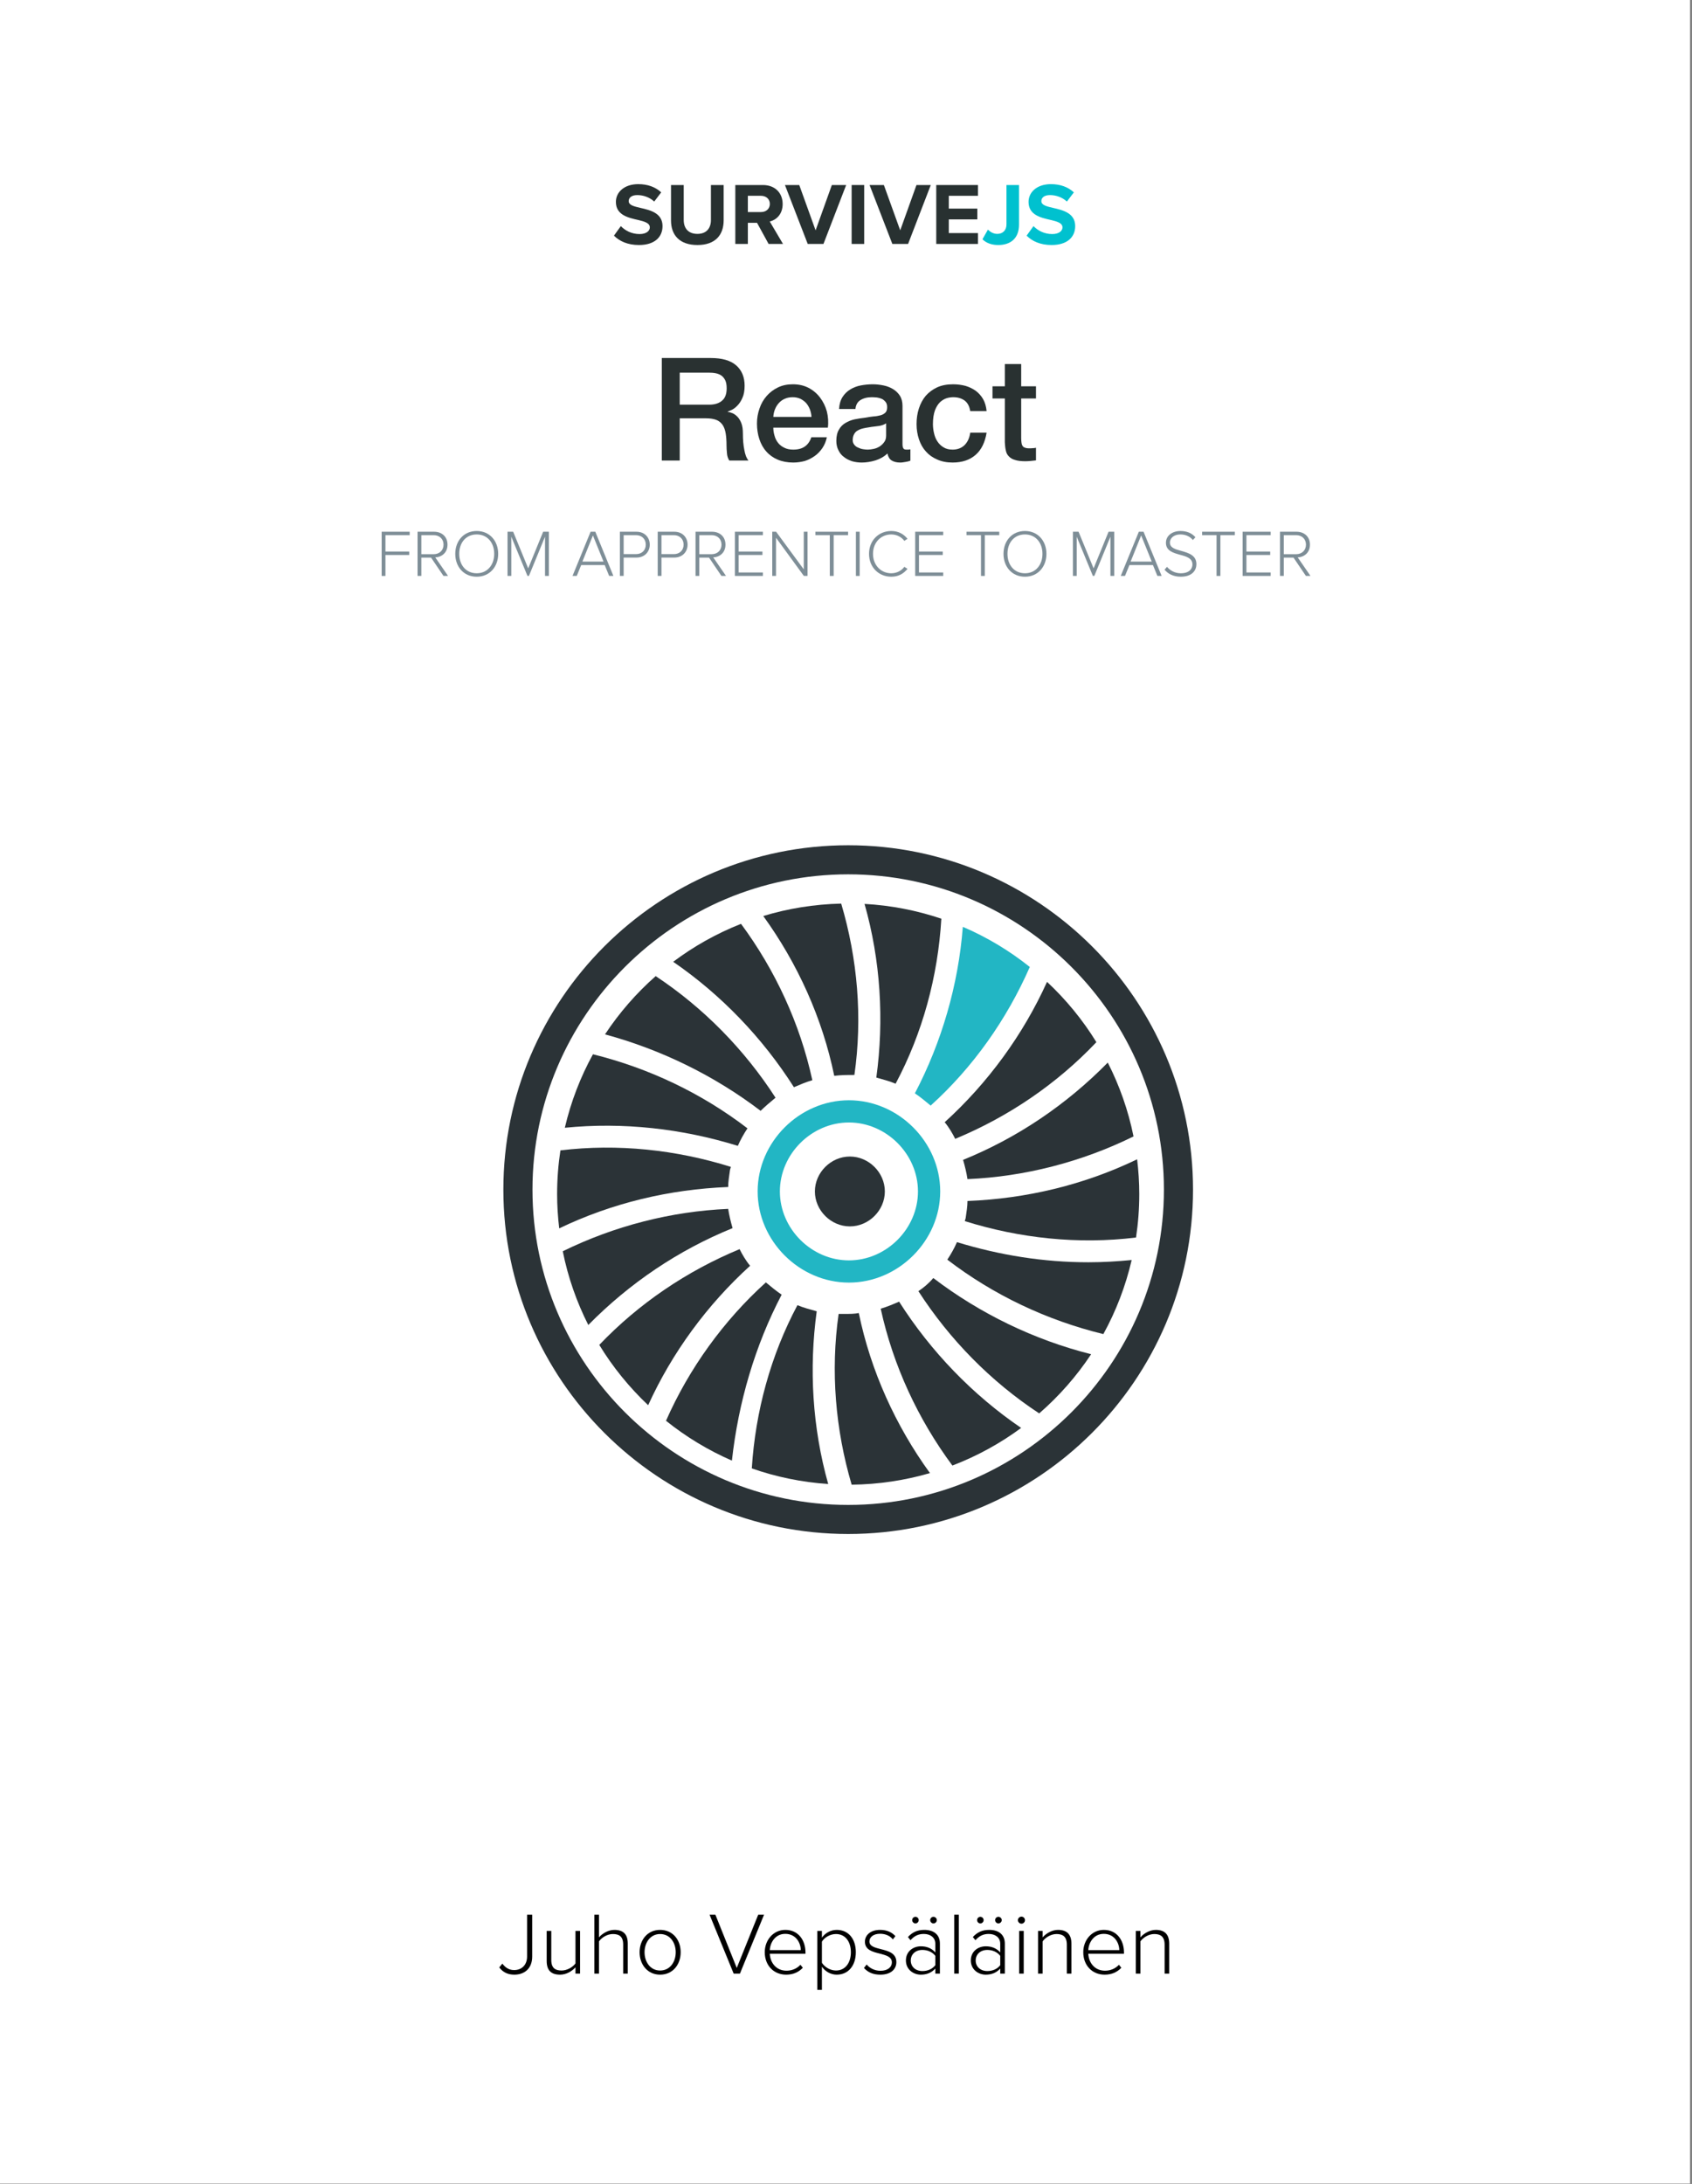<?xml version="1.0" encoding="utf-8"?>
<svg xmlns="http://www.w3.org/2000/svg" height="100%" style="fill-rule:evenodd;clip-rule:evenodd;stroke-linejoin:round;stroke-miterlimit:2;" version="1.1" viewBox="0 0 613 791" width="100%">
    <rect x="0" y="0" width="613" height="791" fill="#808080" stroke="none"/>
    <g id="Cover">
        <rect height="790.866" style="fill:white;" width="612.284" x="0" y="0"/>
        <g id="Cover:-Full-cover">
            <g id="Group_3">
                <g transform="matrix(1,0,0,1,235.812,166.797)">
                    <g id="Graphic_29">
                        <g>
                            <g transform="matrix(52,0,0,52,0,0)">
                                <path d="M0.076,-0.714L0.417,-0.714C0.496,-0.714 0.555,-0.697 0.594,-0.663C0.633,-0.629 0.653,-0.582 0.653,-0.521C0.653,-0.487 0.648,-0.459 0.638,-0.437C0.628,-0.414 0.616,-0.396 0.603,-0.383C0.59,-0.369 0.576,-0.359 0.564,-0.353C0.551,-0.347 0.541,-0.343 0.535,-0.341L0.535,-0.339C0.546,-0.338 0.557,-0.334 0.57,-0.329C0.582,-0.324 0.593,-0.315 0.604,-0.304C0.615,-0.292 0.624,-0.277 0.631,-0.258C0.638,-0.239 0.641,-0.216 0.641,-0.188C0.641,-0.146 0.644,-0.108 0.651,-0.074C0.657,-0.039 0.667,-0.015 0.68,-0L0.546,-0C0.537,-0.015 0.531,-0.032 0.53,-0.051C0.528,-0.07 0.527,-0.088 0.527,-0.105C0.527,-0.138 0.525,-0.166 0.521,-0.19C0.517,-0.213 0.51,-0.233 0.499,-0.249C0.488,-0.264 0.474,-0.276 0.456,-0.283C0.437,-0.29 0.414,-0.294 0.385,-0.294L0.201,-0.294L0.201,-0L0.076,-0L0.076,-0.714ZM0.201,-0.389L0.406,-0.389C0.446,-0.389 0.476,-0.399 0.497,-0.418C0.518,-0.436 0.528,-0.465 0.528,-0.503C0.528,-0.526 0.525,-0.544 0.518,-0.559C0.511,-0.573 0.502,-0.584 0.491,-0.592C0.479,-0.6 0.466,-0.605 0.451,-0.608C0.436,-0.611 0.42,-0.612 0.404,-0.612L0.201,-0.612L0.201,-0.389Z" style="fill:rgb(41,49,49);fill-rule:nonzero;"/>
                            </g>
                            <g transform="matrix(52,0,0,52,36.608,0)">
                                <path d="M0.415,-0.304C0.414,-0.322 0.41,-0.339 0.404,-0.356C0.397,-0.373 0.389,-0.387 0.378,-0.4C0.367,-0.412 0.353,-0.422 0.338,-0.43C0.322,-0.437 0.304,-0.441 0.285,-0.441C0.265,-0.441 0.247,-0.438 0.231,-0.431C0.214,-0.424 0.2,-0.414 0.189,-0.402C0.177,-0.389 0.168,-0.375 0.161,-0.358C0.154,-0.341 0.15,-0.323 0.149,-0.304L0.415,-0.304ZM0.149,-0.229C0.149,-0.209 0.152,-0.19 0.158,-0.171C0.163,-0.152 0.172,-0.136 0.183,-0.122C0.194,-0.108 0.209,-0.097 0.226,-0.089C0.243,-0.08 0.264,-0.076 0.288,-0.076C0.321,-0.076 0.348,-0.083 0.369,-0.098C0.389,-0.112 0.404,-0.133 0.414,-0.162L0.522,-0.162C0.516,-0.134 0.506,-0.109 0.491,-0.087C0.476,-0.065 0.459,-0.047 0.438,-0.032C0.417,-0.017 0.394,-0.005 0.369,0.003C0.343,0.01 0.316,0.014 0.288,0.014C0.247,0.014 0.211,0.007 0.18,-0.006C0.149,-0.019 0.122,-0.038 0.101,-0.062C0.079,-0.086 0.063,-0.115 0.052,-0.148C0.041,-0.181 0.035,-0.218 0.035,-0.258C0.035,-0.295 0.041,-0.329 0.053,-0.363C0.064,-0.396 0.081,-0.425 0.103,-0.45C0.124,-0.474 0.15,-0.494 0.181,-0.509C0.212,-0.524 0.246,-0.531 0.285,-0.531C0.326,-0.531 0.362,-0.523 0.395,-0.506C0.427,-0.489 0.454,-0.466 0.475,-0.438C0.496,-0.41 0.512,-0.378 0.522,-0.342C0.531,-0.305 0.534,-0.268 0.529,-0.229L0.149,-0.229Z" style="fill:rgb(41,49,49);fill-rule:nonzero;"/>
                            </g>
                            <g transform="matrix(52,0,0,52,65.52,0)">
                                <path d="M0.493,-0.115C0.493,-0.101 0.495,-0.091 0.499,-0.085C0.502,-0.079 0.509,-0.076 0.52,-0.076L0.532,-0.076C0.537,-0.076 0.542,-0.077 0.548,-0.078L0.548,0.001C0.544,0.002 0.539,0.004 0.533,0.006C0.526,0.007 0.52,0.009 0.513,0.01C0.506,0.011 0.5,0.012 0.493,0.013C0.486,0.014 0.481,0.014 0.476,0.014C0.453,0.014 0.433,0.009 0.418,-0C0.403,-0.009 0.393,-0.026 0.388,-0.049C0.365,-0.027 0.337,-0.011 0.305,-0.001C0.272,0.009 0.24,0.014 0.209,0.014C0.186,0.014 0.163,0.011 0.142,0.005C0.121,-0.002 0.102,-0.011 0.086,-0.024C0.069,-0.036 0.056,-0.052 0.047,-0.071C0.037,-0.09 0.032,-0.112 0.032,-0.137C0.032,-0.169 0.038,-0.195 0.05,-0.215C0.061,-0.235 0.077,-0.251 0.096,-0.262C0.115,-0.273 0.136,-0.282 0.16,-0.287C0.183,-0.292 0.207,-0.295 0.231,-0.298C0.252,-0.302 0.271,-0.305 0.29,-0.307C0.309,-0.308 0.325,-0.311 0.34,-0.315C0.354,-0.319 0.365,-0.325 0.374,-0.334C0.382,-0.342 0.386,-0.354 0.386,-0.371C0.386,-0.386 0.383,-0.398 0.376,-0.407C0.369,-0.416 0.36,-0.424 0.35,-0.429C0.339,-0.434 0.328,-0.437 0.315,-0.439C0.302,-0.44 0.29,-0.441 0.279,-0.441C0.247,-0.441 0.221,-0.434 0.2,-0.421C0.179,-0.408 0.168,-0.387 0.165,-0.359L0.051,-0.359C0.053,-0.392 0.061,-0.42 0.075,-0.442C0.089,-0.464 0.107,-0.482 0.129,-0.495C0.15,-0.508 0.175,-0.518 0.202,-0.523C0.229,-0.528 0.257,-0.531 0.286,-0.531C0.311,-0.531 0.336,-0.528 0.361,-0.523C0.386,-0.518 0.408,-0.509 0.428,-0.497C0.447,-0.485 0.463,-0.47 0.475,-0.451C0.487,-0.432 0.493,-0.408 0.493,-0.381L0.493,-0.115ZM0.379,-0.259C0.362,-0.248 0.34,-0.241 0.315,-0.239C0.29,-0.236 0.264,-0.233 0.239,-0.228C0.227,-0.226 0.215,-0.223 0.204,-0.22C0.193,-0.216 0.183,-0.211 0.174,-0.205C0.165,-0.198 0.159,-0.19 0.154,-0.18C0.149,-0.169 0.146,-0.157 0.146,-0.142C0.146,-0.129 0.15,-0.119 0.157,-0.11C0.164,-0.101 0.173,-0.094 0.184,-0.09C0.194,-0.085 0.205,-0.081 0.218,-0.079C0.23,-0.077 0.241,-0.076 0.251,-0.076C0.264,-0.076 0.277,-0.078 0.292,-0.081C0.307,-0.084 0.321,-0.09 0.334,-0.098C0.346,-0.106 0.357,-0.116 0.366,-0.129C0.375,-0.141 0.379,-0.156 0.379,-0.174L0.379,-0.259Z" style="fill:rgb(41,49,49);fill-rule:nonzero;"/>
                            </g>
                            <g transform="matrix(52,0,0,52,94.432,0)">
                                <path d="M0.409,-0.344C0.404,-0.376 0.392,-0.4 0.371,-0.417C0.349,-0.433 0.323,-0.441 0.291,-0.441C0.276,-0.441 0.261,-0.439 0.244,-0.434C0.227,-0.428 0.212,-0.419 0.198,-0.406C0.184,-0.392 0.172,-0.373 0.163,-0.349C0.154,-0.324 0.149,-0.292 0.149,-0.253C0.149,-0.232 0.152,-0.21 0.157,-0.189C0.162,-0.168 0.169,-0.149 0.181,-0.132C0.192,-0.115 0.206,-0.102 0.223,-0.092C0.24,-0.081 0.261,-0.076 0.286,-0.076C0.319,-0.076 0.347,-0.086 0.369,-0.107C0.39,-0.128 0.404,-0.157 0.409,-0.194L0.523,-0.194C0.512,-0.127 0.487,-0.075 0.447,-0.04C0.406,-0.004 0.353,0.014 0.286,0.014C0.245,0.014 0.21,0.007 0.179,-0.007C0.148,-0.02 0.121,-0.039 0.1,-0.063C0.079,-0.086 0.063,-0.114 0.052,-0.147C0.041,-0.18 0.035,-0.215 0.035,-0.253C0.035,-0.292 0.04,-0.328 0.051,-0.362C0.062,-0.396 0.078,-0.426 0.099,-0.451C0.12,-0.475 0.147,-0.495 0.179,-0.51C0.21,-0.524 0.247,-0.531 0.29,-0.531C0.32,-0.531 0.349,-0.527 0.376,-0.52C0.403,-0.512 0.427,-0.5 0.448,-0.485C0.468,-0.47 0.486,-0.45 0.499,-0.427C0.512,-0.404 0.52,-0.376 0.523,-0.344L0.409,-0.344Z" style="fill:rgb(41,49,49);fill-rule:nonzero;"/>
                            </g>
                            <g transform="matrix(52,0,0,52,123.344,0)">
                                <path d="M0.008,-0.517L0.094,-0.517L0.094,-0.672L0.208,-0.672L0.208,-0.517L0.311,-0.517L0.311,-0.432L0.208,-0.432L0.208,-0.156C0.208,-0.144 0.209,-0.134 0.21,-0.125C0.211,-0.116 0.213,-0.109 0.217,-0.103C0.22,-0.097 0.226,-0.092 0.233,-0.09C0.24,-0.087 0.25,-0.085 0.263,-0.085C0.271,-0.085 0.279,-0.085 0.287,-0.086C0.295,-0.086 0.303,-0.087 0.311,-0.089L0.311,-0.001C0.298,0 0.286,0.002 0.274,0.003C0.262,0.004 0.25,0.005 0.237,0.005C0.207,0.005 0.183,0.002 0.165,-0.004C0.146,-0.009 0.132,-0.018 0.122,-0.029C0.111,-0.04 0.104,-0.053 0.101,-0.07C0.097,-0.087 0.095,-0.106 0.094,-0.127L0.094,-0.432L0.008,-0.432L0.008,-0.517Z" style="fill:rgb(41,49,49);fill-rule:nonzero;"/>
                            </g>
                        </g>
                    </g>
                </g>
                <g transform="matrix(1,0,0,1,136.282,208.591)">
                    <g id="Graphic_28">
                        <g>
                            <g transform="matrix(24,0,0,24,0,0)">
                                <path d="M0.083,-0L0.14,-0L0.14,-0.316L0.499,-0.316L0.499,-0.368L0.14,-0.368L0.14,-0.615L0.506,-0.615L0.506,-0.667L0.083,-0.667L0.083,-0Z" style="fill:rgb(126,142,151);fill-rule:nonzero;"/>
                            </g>
                            <g transform="matrix(24,0,0,24,13.008,0)">
                                <path d="M0.474,-0L0.543,-0L0.35,-0.28C0.449,-0.284 0.535,-0.351 0.535,-0.472C0.535,-0.594 0.447,-0.667 0.332,-0.667L0.083,-0.667L0.083,-0L0.14,-0L0.14,-0.276L0.287,-0.276L0.474,-0ZM0.475,-0.472C0.475,-0.388 0.415,-0.328 0.327,-0.328L0.14,-0.328L0.14,-0.615L0.327,-0.615C0.415,-0.615 0.475,-0.556 0.475,-0.472Z" style="fill:rgb(126,142,151);fill-rule:nonzero;"/>
                            </g>
                            <g transform="matrix(24,0,0,24,27.264,0)">
                                <path d="M0.058,-0.333C0.058,-0.138 0.186,0.012 0.382,0.012C0.577,0.012 0.706,-0.138 0.706,-0.333C0.706,-0.528 0.577,-0.678 0.382,-0.678C0.186,-0.678 0.058,-0.528 0.058,-0.333ZM0.646,-0.333C0.646,-0.165 0.542,-0.04 0.382,-0.04C0.22,-0.04 0.118,-0.165 0.118,-0.333C0.118,-0.503 0.22,-0.626 0.382,-0.626C0.542,-0.626 0.646,-0.503 0.646,-0.333Z" style="fill:rgb(126,142,151);fill-rule:nonzero;"/>
                            </g>
                            <g transform="matrix(24,0,0,24,45.6,0)">
                                <path d="M0.649,-0L0.707,-0L0.707,-0.667L0.621,-0.667L0.395,-0.114L0.168,-0.667L0.083,-0.667L0.083,-0L0.14,-0L0.14,-0.592L0.384,-0L0.406,-0L0.649,-0.592L0.649,-0Z" style="fill:rgb(126,142,151);fill-rule:nonzero;"/>
                            </g>
                            <g transform="matrix(24,0,0,24,70.776,0)">
                                <path d="M0.568,-0L0.632,-0L0.359,-0.667L0.288,-0.667L0.015,-0L0.079,-0L0.146,-0.164L0.501,-0.164L0.568,-0ZM0.323,-0.611L0.483,-0.216L0.164,-0.216L0.323,-0.611Z" style="fill:rgb(126,142,151);fill-rule:nonzero;"/>
                            </g>
                            <g transform="matrix(24,0,0,24,86.304,0)">
                                <path d="M0.083,-0L0.14,-0L0.14,-0.277L0.333,-0.277C0.46,-0.277 0.534,-0.367 0.534,-0.472C0.534,-0.577 0.461,-0.667 0.333,-0.667L0.083,-0.667L0.083,-0ZM0.474,-0.472C0.474,-0.388 0.415,-0.329 0.327,-0.329L0.14,-0.329L0.14,-0.615L0.327,-0.615C0.415,-0.615 0.474,-0.556 0.474,-0.472Z" style="fill:rgb(126,142,151);fill-rule:nonzero;"/>
                            </g>
                            <g transform="matrix(24,0,0,24,100.008,0)">
                                <path d="M0.083,-0L0.14,-0L0.14,-0.277L0.333,-0.277C0.46,-0.277 0.534,-0.367 0.534,-0.472C0.534,-0.577 0.461,-0.667 0.333,-0.667L0.083,-0.667L0.083,-0ZM0.474,-0.472C0.474,-0.388 0.415,-0.329 0.327,-0.329L0.14,-0.329L0.14,-0.615L0.327,-0.615C0.415,-0.615 0.474,-0.556 0.474,-0.472Z" style="fill:rgb(126,142,151);fill-rule:nonzero;"/>
                            </g>
                            <g transform="matrix(24,0,0,24,113.712,0)">
                                <path d="M0.474,-0L0.543,-0L0.35,-0.28C0.449,-0.284 0.535,-0.351 0.535,-0.472C0.535,-0.594 0.447,-0.667 0.332,-0.667L0.083,-0.667L0.083,-0L0.14,-0L0.14,-0.276L0.287,-0.276L0.474,-0ZM0.475,-0.472C0.475,-0.388 0.415,-0.328 0.327,-0.328L0.14,-0.328L0.14,-0.615L0.327,-0.615C0.415,-0.615 0.475,-0.556 0.475,-0.472Z" style="fill:rgb(126,142,151);fill-rule:nonzero;"/>
                            </g>
                            <g transform="matrix(24,0,0,24,127.968,0)">
                                <path d="M0.083,-0L0.506,-0L0.506,-0.052L0.14,-0.052L0.14,-0.316L0.499,-0.316L0.499,-0.368L0.14,-0.368L0.14,-0.615L0.506,-0.615L0.506,-0.667L0.083,-0.667L0.083,-0Z" style="fill:rgb(126,142,151);fill-rule:nonzero;"/>
                            </g>
                            <g transform="matrix(24,0,0,24,141.504,0)">
                                <path d="M0.56,-0L0.616,-0L0.616,-0.667L0.559,-0.667L0.559,-0.099L0.141,-0.667L0.083,-0.667L0.083,-0L0.14,-0L0.14,-0.576L0.56,-0Z" style="fill:rgb(126,142,151);fill-rule:nonzero;"/>
                            </g>
                            <g transform="matrix(24,0,0,24,158.28,0)">
                                <path d="M0.253,-0L0.311,-0L0.311,-0.615L0.529,-0.615L0.529,-0.667L0.035,-0.667L0.035,-0.615L0.253,-0.615L0.253,-0Z" style="fill:rgb(126,142,151);fill-rule:nonzero;"/>
                            </g>
                            <g transform="matrix(24,0,0,24,171.816,0)">
                                <rect height="0.667" style="fill:rgb(126,142,151);fill-rule:nonzero;" width="0.057" x="0.083" y="-0.667"/>
                            </g>
                            <g transform="matrix(24,0,0,24,177.168,0)">
                                <path d="M0.394,0.012C0.502,0.012 0.58,-0.034 0.639,-0.107L0.591,-0.137C0.549,-0.079 0.476,-0.04 0.394,-0.04C0.239,-0.04 0.118,-0.161 0.118,-0.333C0.118,-0.507 0.239,-0.626 0.394,-0.626C0.476,-0.626 0.549,-0.587 0.591,-0.529L0.639,-0.56C0.582,-0.631 0.502,-0.678 0.394,-0.678C0.207,-0.678 0.058,-0.538 0.058,-0.333C0.058,-0.128 0.207,0.012 0.394,0.012Z" style="fill:rgb(126,142,151);fill-rule:nonzero;"/>
                            </g>
                            <g transform="matrix(24,0,0,24,193.296,0)">
                                <path d="M0.083,-0L0.506,-0L0.506,-0.052L0.14,-0.052L0.14,-0.316L0.499,-0.316L0.499,-0.368L0.14,-0.368L0.14,-0.615L0.506,-0.615L0.506,-0.667L0.083,-0.667L0.083,-0Z" style="fill:rgb(126,142,151);fill-rule:nonzero;"/>
                            </g>
                            <g transform="matrix(24,0,0,24,213.048,0)">
                                <path d="M0.253,-0L0.311,-0L0.311,-0.615L0.529,-0.615L0.529,-0.667L0.035,-0.667L0.035,-0.615L0.253,-0.615L0.253,-0Z" style="fill:rgb(126,142,151);fill-rule:nonzero;"/>
                            </g>
                            <g transform="matrix(24,0,0,24,225.888,0)">
                                <path d="M0.058,-0.333C0.058,-0.138 0.186,0.012 0.382,0.012C0.577,0.012 0.706,-0.138 0.706,-0.333C0.706,-0.528 0.577,-0.678 0.382,-0.678C0.186,-0.678 0.058,-0.528 0.058,-0.333ZM0.646,-0.333C0.646,-0.165 0.542,-0.04 0.382,-0.04C0.22,-0.04 0.118,-0.165 0.118,-0.333C0.118,-0.503 0.22,-0.626 0.382,-0.626C0.542,-0.626 0.646,-0.503 0.646,-0.333Z" style="fill:rgb(126,142,151);fill-rule:nonzero;"/>
                            </g>
                            <g transform="matrix(24,0,0,24,250.44,0)">
                                <path d="M0.649,-0L0.707,-0L0.707,-0.667L0.621,-0.667L0.395,-0.114L0.168,-0.667L0.083,-0.667L0.083,-0L0.14,-0L0.14,-0.592L0.384,-0L0.406,-0L0.649,-0.592L0.649,-0Z" style="fill:rgb(126,142,151);fill-rule:nonzero;"/>
                            </g>
                            <g transform="matrix(24,0,0,24,269.4,0)">
                                <path d="M0.568,-0L0.632,-0L0.359,-0.667L0.288,-0.667L0.015,-0L0.079,-0L0.146,-0.164L0.501,-0.164L0.568,-0ZM0.323,-0.611L0.483,-0.216L0.164,-0.216L0.323,-0.611Z" style="fill:rgb(126,142,151);fill-rule:nonzero;"/>
                            </g>
                            <g transform="matrix(24,0,0,24,284.52,0)">
                                <path d="M0.046,-0.094C0.097,-0.032 0.18,0.012 0.29,0.012C0.47,0.012 0.527,-0.091 0.527,-0.177C0.527,-0.312 0.409,-0.346 0.301,-0.377C0.21,-0.401 0.127,-0.424 0.127,-0.503C0.127,-0.575 0.194,-0.626 0.283,-0.626C0.358,-0.626 0.426,-0.6 0.474,-0.542L0.512,-0.584C0.46,-0.643 0.386,-0.678 0.286,-0.678C0.165,-0.678 0.067,-0.609 0.067,-0.5C0.067,-0.377 0.179,-0.347 0.284,-0.318C0.378,-0.293 0.467,-0.267 0.467,-0.173C0.467,-0.116 0.428,-0.04 0.291,-0.04C0.196,-0.04 0.126,-0.087 0.083,-0.137L0.046,-0.094Z" style="fill:rgb(126,142,151);fill-rule:nonzero;"/>
                            </g>
                            <g transform="matrix(24,0,0,24,298.392,0)">
                                <path d="M0.253,-0L0.311,-0L0.311,-0.615L0.529,-0.615L0.529,-0.667L0.035,-0.667L0.035,-0.615L0.253,-0.615L0.253,-0Z" style="fill:rgb(126,142,151);fill-rule:nonzero;"/>
                            </g>
                            <g transform="matrix(24,0,0,24,311.928,0)">
                                <path d="M0.083,-0L0.506,-0L0.506,-0.052L0.14,-0.052L0.14,-0.316L0.499,-0.316L0.499,-0.368L0.14,-0.368L0.14,-0.615L0.506,-0.615L0.506,-0.667L0.083,-0.667L0.083,-0Z" style="fill:rgb(126,142,151);fill-rule:nonzero;"/>
                            </g>
                            <g transform="matrix(24,0,0,24,325.464,0)">
                                <path d="M0.474,-0L0.543,-0L0.35,-0.28C0.449,-0.284 0.535,-0.351 0.535,-0.472C0.535,-0.594 0.447,-0.667 0.332,-0.667L0.083,-0.667L0.083,-0L0.14,-0L0.14,-0.276L0.287,-0.276L0.474,-0ZM0.475,-0.472C0.475,-0.388 0.415,-0.328 0.327,-0.328L0.14,-0.328L0.14,-0.615L0.327,-0.615C0.415,-0.615 0.475,-0.556 0.475,-0.472Z" style="fill:rgb(126,142,151);fill-rule:nonzero;"/>
                            </g>
                        </g>
                    </g>
                </g>
                <g transform="matrix(1,0,0,1,180.427,714.815)">
                    <g id="Graphic_27">
                        <g>
                            <g transform="matrix(32,0,0,32,0,0)">
                                <path d="M0.014,-0.07C0.058,-0.013 0.113,0.012 0.185,0.012C0.296,0.012 0.387,-0.054 0.387,-0.193L0.387,-0.667L0.329,-0.667L0.329,-0.193C0.329,-0.103 0.273,-0.04 0.182,-0.04C0.119,-0.04 0.079,-0.074 0.049,-0.113L0.014,-0.07Z" style="fill-rule:nonzero;"/>
                            </g>
                            <g transform="matrix(32,0,0,32,15.04,0)">
                                <path d="M0.407,-0L0.459,-0L0.459,-0.483L0.407,-0.483L0.407,-0.115C0.375,-0.072 0.312,-0.035 0.25,-0.035C0.18,-0.035 0.133,-0.061 0.133,-0.155L0.133,-0.483L0.081,-0.483L0.081,-0.143C0.081,-0.034 0.134,0.012 0.233,0.012C0.303,0.012 0.367,-0.027 0.407,-0.071L0.407,-0Z" style="fill-rule:nonzero;"/>
                            </g>
                            <g transform="matrix(32,0,0,32,32.32,0)">
                                <path d="M0.407,-0L0.459,-0L0.459,-0.34C0.459,-0.449 0.405,-0.495 0.307,-0.495C0.237,-0.495 0.168,-0.452 0.133,-0.41L0.133,-0.667L0.081,-0.667L0.081,-0L0.133,-0L0.133,-0.365C0.164,-0.409 0.228,-0.448 0.29,-0.448C0.36,-0.448 0.407,-0.422 0.407,-0.329L0.407,-0Z" style="fill-rule:nonzero;"/>
                            </g>
                            <g transform="matrix(32,0,0,32,49.6,0)">
                                <path d="M0.285,0.012C0.428,0.012 0.518,-0.101 0.518,-0.242C0.518,-0.383 0.428,-0.495 0.285,-0.495C0.144,-0.495 0.053,-0.383 0.053,-0.242C0.053,-0.101 0.144,0.012 0.285,0.012ZM0.285,-0.035C0.173,-0.035 0.109,-0.134 0.109,-0.242C0.109,-0.349 0.173,-0.448 0.285,-0.448C0.399,-0.448 0.462,-0.349 0.462,-0.242C0.462,-0.134 0.399,-0.035 0.285,-0.035Z" style="fill-rule:nonzero;"/>
                            </g>
                            <g transform="matrix(32,0,0,32,76.16,0)">
                                <path d="M0.288,-0L0.359,-0L0.632,-0.667L0.566,-0.667L0.323,-0.064L0.081,-0.667L0.015,-0.667L0.288,-0Z" style="fill-rule:nonzero;"/>
                            </g>
                            <g transform="matrix(32,0,0,32,94.944,0)">
                                <path d="M0.053,-0.242C0.053,-0.093 0.154,0.012 0.295,0.012C0.375,0.012 0.436,-0.016 0.484,-0.066L0.457,-0.1C0.416,-0.056 0.36,-0.033 0.299,-0.033C0.185,-0.033 0.115,-0.12 0.11,-0.225L0.514,-0.225L0.514,-0.239C0.514,-0.378 0.433,-0.495 0.286,-0.495C0.152,-0.495 0.053,-0.382 0.053,-0.242ZM0.285,-0.45C0.406,-0.45 0.46,-0.348 0.461,-0.266L0.11,-0.266C0.114,-0.35 0.171,-0.45 0.285,-0.45Z" style="fill-rule:nonzero;"/>
                            </g>
                            <g transform="matrix(32,0,0,32,113.088,0)">
                                <path d="M0.133,0.184L0.133,-0.078C0.172,-0.023 0.233,0.012 0.301,0.012C0.43,0.012 0.517,-0.088 0.517,-0.242C0.517,-0.397 0.43,-0.495 0.301,-0.495C0.229,-0.495 0.167,-0.456 0.133,-0.407L0.133,-0.483L0.081,-0.483L0.081,0.184L0.133,0.184ZM0.461,-0.242C0.461,-0.125 0.4,-0.035 0.292,-0.035C0.225,-0.035 0.161,-0.077 0.133,-0.123L0.133,-0.362C0.161,-0.408 0.225,-0.448 0.292,-0.448C0.4,-0.448 0.461,-0.359 0.461,-0.242Z" style="fill-rule:nonzero;"/>
                            </g>
                            <g transform="matrix(32,0,0,32,131.328,0)">
                                <path d="M0.039,-0.064C0.087,-0.011 0.147,0.012 0.225,0.012C0.346,0.012 0.406,-0.052 0.406,-0.13C0.406,-0.233 0.313,-0.256 0.23,-0.277C0.163,-0.294 0.101,-0.309 0.101,-0.364C0.101,-0.414 0.147,-0.451 0.222,-0.451C0.286,-0.451 0.338,-0.425 0.366,-0.387L0.395,-0.424C0.36,-0.463 0.305,-0.495 0.222,-0.495C0.113,-0.495 0.05,-0.435 0.05,-0.361C0.05,-0.267 0.139,-0.246 0.22,-0.226C0.289,-0.208 0.355,-0.19 0.355,-0.128C0.355,-0.072 0.307,-0.032 0.226,-0.032C0.158,-0.032 0.101,-0.064 0.07,-0.103L0.039,-0.064Z" style="fill-rule:nonzero;"/>
                            </g>
                            <g transform="matrix(32,0,0,32,146.016,0)">
                                <path d="M0.163,-0.568C0.183,-0.568 0.2,-0.585 0.2,-0.606C0.2,-0.626 0.183,-0.643 0.163,-0.643C0.143,-0.643 0.126,-0.626 0.126,-0.606C0.126,-0.585 0.143,-0.568 0.163,-0.568ZM0.367,-0.568C0.387,-0.568 0.405,-0.585 0.405,-0.606C0.405,-0.626 0.387,-0.643 0.367,-0.643C0.347,-0.643 0.33,-0.626 0.33,-0.606C0.33,-0.585 0.347,-0.568 0.367,-0.568ZM0.388,-0L0.44,-0L0.44,-0.34C0.44,-0.448 0.362,-0.495 0.264,-0.495C0.184,-0.495 0.128,-0.468 0.078,-0.414L0.107,-0.378C0.151,-0.428 0.198,-0.449 0.258,-0.449C0.33,-0.449 0.388,-0.41 0.388,-0.338L0.388,-0.24C0.346,-0.287 0.291,-0.309 0.224,-0.309C0.14,-0.309 0.055,-0.254 0.055,-0.149C0.055,-0.045 0.141,0.012 0.224,0.012C0.291,0.012 0.345,-0.01 0.388,-0.057L0.388,-0ZM0.388,-0.095C0.354,-0.051 0.3,-0.029 0.242,-0.029C0.162,-0.029 0.11,-0.08 0.11,-0.148C0.11,-0.217 0.162,-0.268 0.242,-0.268C0.3,-0.268 0.354,-0.245 0.388,-0.201L0.388,-0.095Z" style="fill-rule:nonzero;"/>
                            </g>
                            <g transform="matrix(32,0,0,32,162.688,0)">
                                <rect height="0.667" style="fill-rule:nonzero;" width="0.052" x="0.081" y="-0.667"/>
                            </g>
                            <g transform="matrix(32,0,0,32,169.536,0)">
                                <path d="M0.163,-0.568C0.183,-0.568 0.2,-0.585 0.2,-0.606C0.2,-0.626 0.183,-0.643 0.163,-0.643C0.143,-0.643 0.126,-0.626 0.126,-0.606C0.126,-0.585 0.143,-0.568 0.163,-0.568ZM0.367,-0.568C0.387,-0.568 0.405,-0.585 0.405,-0.606C0.405,-0.626 0.387,-0.643 0.367,-0.643C0.347,-0.643 0.33,-0.626 0.33,-0.606C0.33,-0.585 0.347,-0.568 0.367,-0.568ZM0.388,-0L0.44,-0L0.44,-0.34C0.44,-0.448 0.362,-0.495 0.264,-0.495C0.184,-0.495 0.128,-0.468 0.078,-0.414L0.107,-0.378C0.151,-0.428 0.198,-0.449 0.258,-0.449C0.33,-0.449 0.388,-0.41 0.388,-0.338L0.388,-0.24C0.346,-0.287 0.291,-0.309 0.224,-0.309C0.14,-0.309 0.055,-0.254 0.055,-0.149C0.055,-0.045 0.141,0.012 0.224,0.012C0.291,0.012 0.345,-0.01 0.388,-0.057L0.388,-0ZM0.388,-0.095C0.354,-0.051 0.3,-0.029 0.242,-0.029C0.162,-0.029 0.11,-0.08 0.11,-0.148C0.11,-0.217 0.162,-0.268 0.242,-0.268C0.3,-0.268 0.354,-0.245 0.388,-0.201L0.388,-0.095Z" style="fill-rule:nonzero;"/>
                            </g>
                            <g transform="matrix(32,0,0,32,186.208,0)">
                                <path d="M0.107,-0.565C0.129,-0.565 0.147,-0.583 0.147,-0.605C0.147,-0.627 0.129,-0.645 0.107,-0.645C0.086,-0.645 0.067,-0.627 0.067,-0.605C0.067,-0.583 0.086,-0.565 0.107,-0.565ZM0.081,-0L0.133,-0L0.133,-0.483L0.081,-0.483L0.081,-0Z" style="fill-rule:nonzero;"/>
                            </g>
                            <g transform="matrix(32,0,0,32,193.056,0)">
                                <path d="M0.407,-0L0.459,-0L0.459,-0.338C0.459,-0.447 0.405,-0.495 0.307,-0.495C0.237,-0.495 0.168,-0.452 0.133,-0.41L0.133,-0.483L0.081,-0.483L0.081,-0L0.133,-0L0.133,-0.365C0.164,-0.409 0.228,-0.448 0.29,-0.448C0.36,-0.448 0.407,-0.42 0.407,-0.327L0.407,-0Z" style="fill-rule:nonzero;"/>
                            </g>
                            <g transform="matrix(32,0,0,32,210.336,0)">
                                <path d="M0.053,-0.242C0.053,-0.093 0.154,0.012 0.295,0.012C0.375,0.012 0.436,-0.016 0.484,-0.066L0.457,-0.1C0.416,-0.056 0.36,-0.033 0.299,-0.033C0.185,-0.033 0.115,-0.12 0.11,-0.225L0.514,-0.225L0.514,-0.239C0.514,-0.378 0.433,-0.495 0.286,-0.495C0.152,-0.495 0.053,-0.382 0.053,-0.242ZM0.285,-0.45C0.406,-0.45 0.46,-0.348 0.461,-0.266L0.11,-0.266C0.114,-0.35 0.171,-0.45 0.285,-0.45Z" style="fill-rule:nonzero;"/>
                            </g>
                            <g transform="matrix(32,0,0,32,228.48,0)">
                                <path d="M0.407,-0L0.459,-0L0.459,-0.338C0.459,-0.447 0.405,-0.495 0.307,-0.495C0.237,-0.495 0.168,-0.452 0.133,-0.41L0.133,-0.483L0.081,-0.483L0.081,-0L0.133,-0L0.133,-0.365C0.164,-0.409 0.228,-0.448 0.29,-0.448C0.36,-0.448 0.407,-0.42 0.407,-0.327L0.407,-0Z" style="fill-rule:nonzero;"/>
                            </g>
                        </g>
                    </g>
                </g>
                <g transform="matrix(1,0,0,1,221.79,88.358)">
                    <g id="Graphic_26">
                        <g>
                            <g>
                                <g transform="matrix(32,0,0,32,0,0)">
                                    <path d="M0.02,-0.094C0.083,-0.031 0.175,0.012 0.303,0.012C0.483,0.012 0.57,-0.08 0.57,-0.202C0.57,-0.35 0.43,-0.383 0.32,-0.408C0.243,-0.426 0.187,-0.44 0.187,-0.485C0.187,-0.525 0.221,-0.553 0.285,-0.553C0.35,-0.553 0.422,-0.53 0.476,-0.48L0.555,-0.584C0.489,-0.645 0.401,-0.677 0.295,-0.677C0.138,-0.677 0.042,-0.587 0.042,-0.476C0.042,-0.327 0.182,-0.297 0.291,-0.272C0.368,-0.254 0.426,-0.237 0.426,-0.187C0.426,-0.149 0.388,-0.112 0.31,-0.112C0.218,-0.112 0.145,-0.153 0.098,-0.202L0.02,-0.094Z" style="fill:rgb(40,49,49);fill-rule:nonzero;"/>
                                </g>
                                <g transform="matrix(32,0,0,32,19.2,0)">
                                    <path d="M0.066,-0.266C0.066,-0.102 0.161,0.012 0.365,0.012C0.567,0.012 0.662,-0.101 0.662,-0.267L0.662,-0.667L0.518,-0.667L0.518,-0.271C0.518,-0.178 0.467,-0.114 0.365,-0.114C0.261,-0.114 0.21,-0.178 0.21,-0.271L0.21,-0.667L0.066,-0.667L0.066,-0.266Z" style="fill:rgb(40,49,49);fill-rule:nonzero;"/>
                                </g>
                                <g transform="matrix(32,0,0,32,42.496,0)">
                                    <path d="M0.443,-0L0.606,-0L0.456,-0.254C0.528,-0.271 0.602,-0.334 0.602,-0.452C0.602,-0.576 0.517,-0.667 0.378,-0.667L0.066,-0.667L0.066,-0L0.208,-0L0.208,-0.239L0.312,-0.239L0.443,-0ZM0.457,-0.453C0.457,-0.397 0.414,-0.361 0.357,-0.361L0.208,-0.361L0.208,-0.545L0.357,-0.545C0.414,-0.545 0.457,-0.509 0.457,-0.453Z" style="fill:rgb(40,49,49);fill-rule:nonzero;"/>
                                </g>
                                <g transform="matrix(32,0,0,32,62.752,0)">
                                    <path d="M0.253,-0L0.431,-0L0.688,-0.667L0.526,-0.667L0.342,-0.154L0.157,-0.667L-0.005,-0.667L0.253,-0Z" style="fill:rgb(40,49,49);fill-rule:nonzero;"/>
                                </g>
                                <g transform="matrix(32,0,0,32,84.64,0)">
                                    <rect height="0.667" style="fill:rgb(40,49,49);fill-rule:nonzero;" width="0.142" x="0.066" y="-0.667"/>
                                </g>
                                <g transform="matrix(32,0,0,32,93.408,0)">
                                    <path d="M0.253,-0L0.431,-0L0.688,-0.667L0.526,-0.667L0.342,-0.154L0.157,-0.667L-0.005,-0.667L0.253,-0Z" style="fill:rgb(40,49,49);fill-rule:nonzero;"/>
                                </g>
                                <g transform="matrix(32,0,0,32,115.296,0)">
                                    <path d="M0.066,-0L0.538,-0L0.538,-0.123L0.208,-0.123L0.208,-0.278L0.531,-0.278L0.531,-0.4L0.208,-0.4L0.208,-0.545L0.538,-0.545L0.538,-0.667L0.066,-0.667L0.066,-0Z" style="fill:rgb(40,49,49);fill-rule:nonzero;"/>
                                </g>
                                <g transform="matrix(32,0,0,32,133.952,0)">
                                    <path d="M0.006,-0.053C0.054,-0.006 0.117,0.012 0.185,0.012C0.322,0.012 0.42,-0.061 0.42,-0.219L0.42,-0.667L0.278,-0.667L0.278,-0.221C0.278,-0.156 0.237,-0.114 0.174,-0.114C0.128,-0.114 0.094,-0.137 0.068,-0.162L0.006,-0.053Z" style="fill:rgb(0,193,207);fill-rule:nonzero;"/>
                                </g>
                                <g transform="matrix(32,0,0,32,149.504,0)">
                                    <path d="M0.02,-0.094C0.083,-0.031 0.175,0.012 0.303,0.012C0.483,0.012 0.57,-0.08 0.57,-0.202C0.57,-0.35 0.43,-0.383 0.32,-0.408C0.243,-0.426 0.187,-0.44 0.187,-0.485C0.187,-0.525 0.221,-0.553 0.285,-0.553C0.35,-0.553 0.422,-0.53 0.476,-0.48L0.555,-0.584C0.489,-0.645 0.401,-0.677 0.295,-0.677C0.138,-0.677 0.042,-0.587 0.042,-0.476C0.042,-0.327 0.182,-0.297 0.291,-0.272C0.368,-0.254 0.426,-0.237 0.426,-0.187C0.426,-0.149 0.388,-0.112 0.31,-0.112C0.218,-0.112 0.145,-0.153 0.098,-0.202L0.02,-0.094Z" style="fill:rgb(0,193,207);fill-rule:nonzero;"/>
                                </g>
                            </g>
                        </g>
                    </g>
                </g>
                <g id="Group_4">
                    <g id="Graphic_25">
                        <path d="M307.296,306.142C238.409,306.142 182.366,362.092 182.366,430.865C182.366,499.638 238.409,555.591 307.296,555.591C376.183,555.591 432.225,499.638 432.225,430.865C432.225,362.092 376.183,306.142 307.296,306.142M307.296,316.671C370.334,316.671 421.679,367.932 421.679,430.865C421.679,493.8 370.334,545.062 307.296,545.062C244.257,545.062 192.912,493.8 192.912,430.865C192.912,367.932 244.257,316.671 307.296,316.671" style="fill:rgb(43,51,55);fill-rule:nonzero;"/>
                    </g>
                    <g id="Graphic_24">
                        <path d="M203.889,453.188C222.513,444.045 243.152,438.724 263.819,437.839C264.137,440.058 264.771,442.595 265.406,444.814C245.822,452.748 228.033,464.759 213.135,479.895C208.921,471.563 205.768,462.609 203.889,453.188Z" style="fill:rgb(43,51,55);fill-rule:nonzero;"/>
                    </g>
                    <g id="Graphic_23">
                        <path d="M214.823,381.845C235.107,386.873 254.209,395.95 270.805,408.674C269.534,410.575 268.264,412.794 267.311,415.015C247.058,408.749 225.781,406.361 204.631,408.459C206.833,399.041 210.278,390.101 214.823,381.845Z" style="fill:rgb(43,51,55);fill-rule:nonzero;"/>
                    </g>
                    <g id="Graphic_22">
                        <path d="M202.594,444.896C202.115,440.824 201.84,436.689 201.84,432.488C201.84,427.105 202.25,421.819 203.03,416.656C223.791,414.138 244.967,416.426 264.771,422.623C264.771,422.938 264.453,423.574 264.453,423.89C264.137,426.109 263.819,428.012 263.819,429.915C242.519,430.765 221.742,435.705 202.594,444.896Z" style="fill:rgb(43,51,55);fill-rule:nonzero;"/>
                    </g>
                    <g id="Graphic_21">
                        <path d="M237.552,353.536C254.902,365.017 269.738,380.174 280.967,397.576C279.062,399.161 277.157,400.747 275.567,402.332C258.792,389.558 239.461,380.12 219.187,374.637C224.353,366.808 230.537,359.718 237.552,353.536Z" style="fill:rgb(43,51,55);fill-rule:nonzero;"/>
                    </g>
                    <g id="Graphic_20">
                        <path d="M308.55,537.738C302.654,517.76 300.872,496.554 303.829,475.883L306.052,475.883C307.957,475.883 309.545,475.883 311.134,475.565C315.436,496.479 324.445,516.33 336.913,533.534C327.898,536.161 318.39,537.622 308.55,537.738Z" style="fill:rgb(43,51,55);fill-rule:nonzero;"/>
                    </g>
                    <g id="Graphic_19">
                        <path d="M345.044,530.801C332.602,514.035 323.559,494.588 319.072,473.981C321.295,473.347 323.518,472.396 325.741,471.444C337.226,489.504 352.371,505.192 369.951,517.179C362.367,522.781 353.997,527.375 345.044,530.801Z" style="fill:rgb(43,51,55);fill-rule:nonzero;"/>
                    </g>
                    <g id="Graphic_18">
                        <path d="M300.055,537.495C290.411,536.842 281.128,534.903 272.371,531.838C273.683,511.134 279.24,490.841 288.905,472.713C291.128,473.664 293.667,474.298 295.89,474.932C293.051,495.633 294.309,517.086 300.055,537.495Z" style="fill:rgb(43,51,55);fill-rule:nonzero;"/>
                    </g>
                    <g id="Graphic_17">
                        <path d="M265.165,529.015C256.544,525.26 248.525,520.391 241.289,514.585C249.621,495.688 262.152,478.295 277.473,464.469C279.378,466.054 281.283,467.639 283.19,468.908C273.566,487.275 267.5,507.91 265.165,529.015Z" style="fill:rgb(43,51,55);fill-rule:nonzero;"/>
                    </g>
                    <g id="Graphic_16">
                        <path d="M304.762,327.27C310.71,347.31 312.514,368.591 309.545,389.335C307.004,389.335 304.781,389.335 302.243,389.651C297.945,368.773 288.962,348.953 276.526,331.768C285.489,329.044 294.961,327.502 304.762,327.27Z" style="fill:rgb(43,51,55);fill-rule:nonzero;"/>
                    </g>
                    <g id="Graphic_15">
                        <path d="M268.466,334.6C280.84,351.325 289.831,370.703 294.303,391.237C292.08,391.871 289.857,392.822 287.634,393.774C276.25,375.873 261.277,360.295 243.894,348.348C251.369,342.725 259.63,338.094 268.466,334.6Z" style="fill:rgb(43,51,55);fill-rule:nonzero;"/>
                    </g>
                    <g id="Graphic_14">
                        <path d="M313.216,327.38C322.901,327.915 332.227,329.77 341.042,332.739C339.805,353.666 334.235,374.189 324.471,392.504C322.248,391.554 319.707,390.921 317.484,390.285C320.34,369.468 319.043,347.89 313.216,327.38Z" style="fill:rgb(43,51,55);fill-rule:nonzero;"/>
                    </g>
                    <g id="Graphic_13">
                        <path d="M348.825,335.689C357.593,339.442 365.735,344.356 373.087,350.222C364.795,369.153 352.519,386.583 337.173,400.431C335.268,398.846 333.362,397.261 331.455,395.991C341.144,377.502 347.214,356.713 348.825,335.689Z" style="fill:rgb(34,182,196);fill-rule:nonzero;"/>
                    </g>
                    <g id="Graphic_12">
                        <path d="M397.214,377.458C382.832,392.628 365.297,404.502 346.062,412.477C345.111,410.576 343.842,408.357 342.252,406.454C357.871,392.28 370.664,374.797 379.333,355.616C386.221,362.053 392.251,369.39 397.214,377.458Z" style="fill:rgb(43,51,55);fill-rule:nonzero;"/>
                    </g>
                    <g id="Graphic_11">
                        <path d="M399.734,483.19C379.246,478.192 359.951,469.063 343.206,456.228C344.476,454.324 345.745,452.106 346.699,449.887C362.258,454.642 378.135,457.179 394.33,457.179C399.59,457.179 404.842,456.861 409.997,456.363C407.791,465.861 404.32,474.871 399.734,483.19Z" style="fill:rgb(43,51,55);fill-rule:nonzero;"/>
                    </g>
                    <g id="Graphic_10">
                        <path d="M410.669,411.598C391.984,420.813 371.259,426.174 350.509,427.061C350.191,424.842 349.557,422.305 348.921,420.087C368.572,412.124 386.41,400.058 401.338,384.853C405.585,393.191 408.768,402.16 410.669,411.598Z" style="fill:rgb(43,51,55);fill-rule:nonzero;"/>
                    </g>
                    <g id="Graphic_9">
                        <path d="M411.973,419.883C412.467,424.018 412.75,428.219 412.75,432.487C412.75,437.831 412.344,443.08 411.575,448.21C390.724,450.781 369.449,448.502 349.557,442.277C349.557,441.961 349.873,441.328 349.873,441.01C350.191,438.791 350.509,436.888 350.509,434.987C371.898,434.132 392.76,429.149 411.973,419.883Z" style="fill:rgb(43,51,55);fill-rule:nonzero;"/>
                    </g>
                    <g id="Graphic_8">
                        <path d="M376.493,511.912C358.989,500.406 344.029,485.16 332.727,467.64C334.632,466.373 336.538,464.788 338.125,462.885C355.057,475.778 374.596,485.261 395.308,490.485C390.029,498.458 383.688,505.66 376.493,511.912Z" style="fill:rgb(43,51,55);fill-rule:nonzero;"/>
                    </g>
                    <g id="Graphic_7">
                        <path d="M217.113,487.106C231.437,472.097 248.857,460.339 267.947,452.422C268.899,454.325 270.17,456.544 271.757,458.447C256.23,472.539 243.489,489.896 234.822,508.944C228.001,502.496 222.019,495.167 217.113,487.106Z" style="fill:rgb(43,51,55);fill-rule:nonzero;"/>
                    </g>
                    <g id="Graphic_6">
                        <path d="M307.56,398.502C289.634,398.502 274.489,413.624 274.489,431.52C274.489,449.418 289.634,464.539 307.56,464.539C325.486,464.539 340.633,449.418 340.633,431.52C340.633,413.624 325.486,398.502 307.56,398.502M307.56,406.548C321.109,406.548 332.574,417.995 332.574,431.52C332.574,445.047 321.109,456.493 307.56,456.493C294.011,456.493 282.546,445.047 282.546,431.52C282.546,417.995 294.011,406.548 307.56,406.548" style="fill:rgb(34,182,196);fill-rule:nonzero;"/>
                    </g>
                    <g id="Graphic_5">
                        <path d="M307.902,444.183C301.037,444.183 295.229,438.384 295.229,431.53C295.229,424.676 301.037,418.879 307.902,418.879C314.766,418.879 320.574,424.676 320.574,431.53C320.574,438.384 314.766,444.183 307.902,444.183Z" style="fill:rgb(43,51,55);fill-rule:nonzero;"/>
                    </g>
                </g>
            </g>
        </g>
    </g>
</svg>